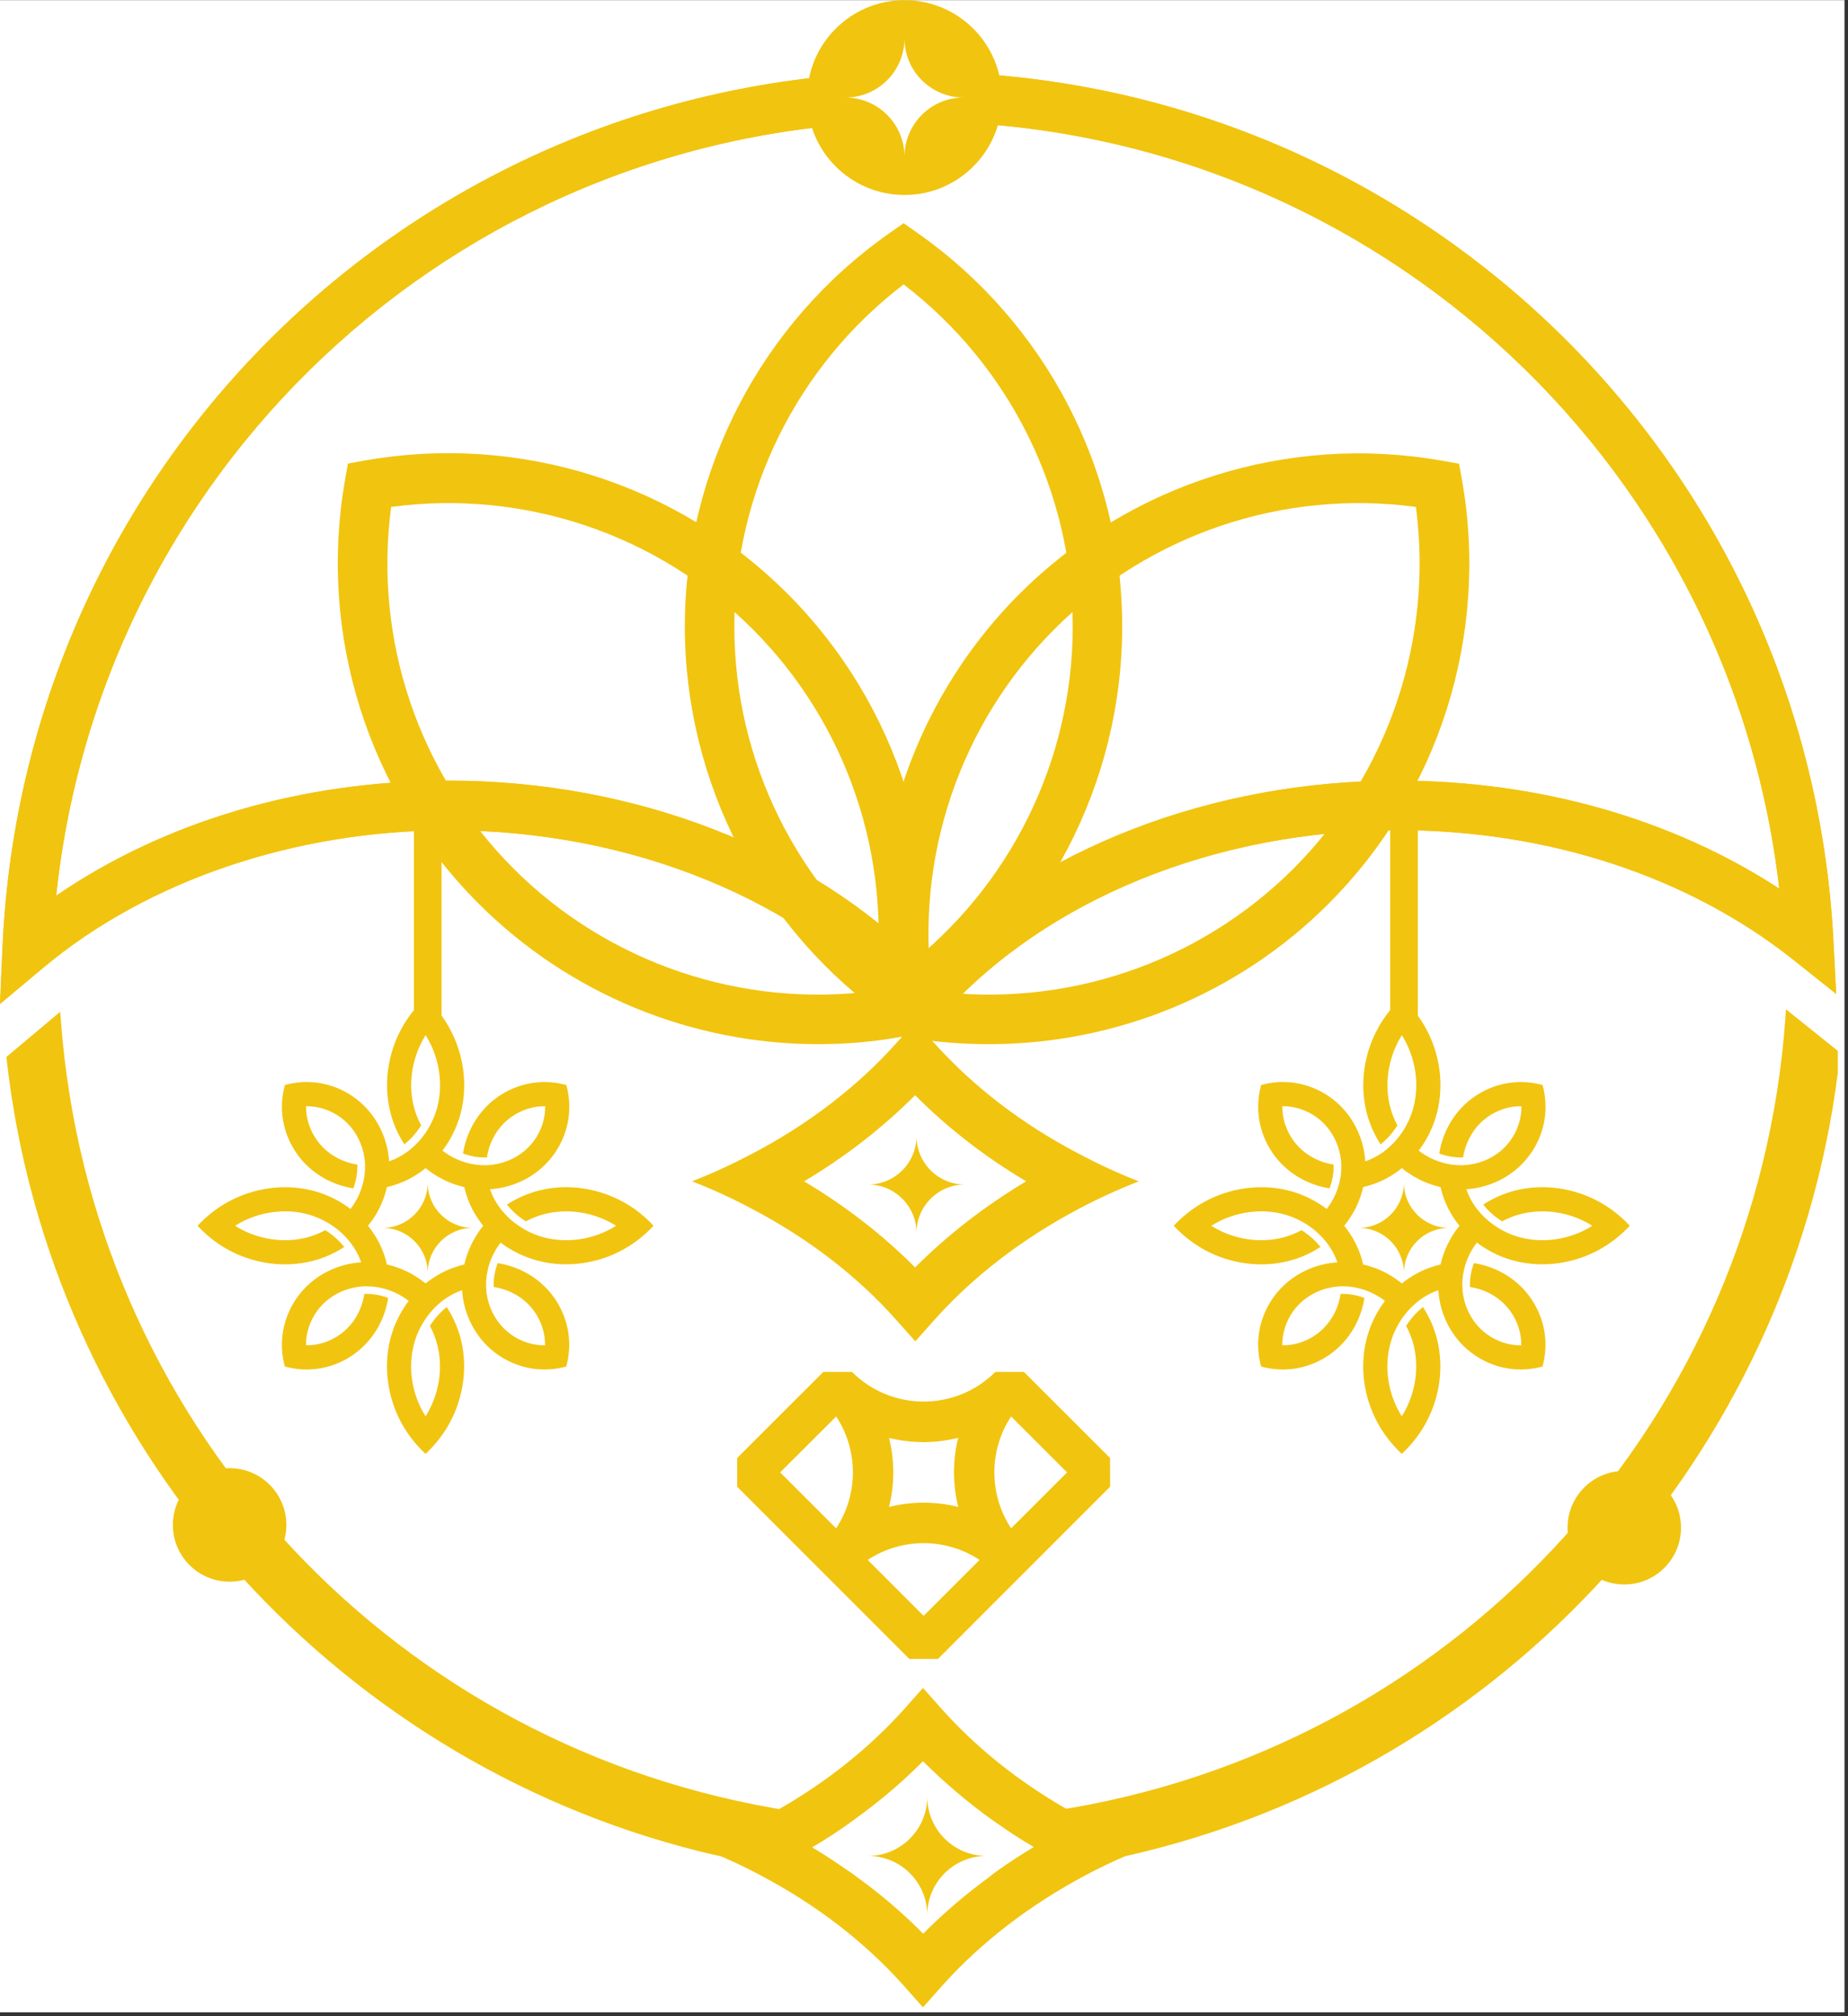 <svg version="1.2" preserveAspectRatio="xMidYMid meet" height="193" viewBox="0 0 132.75 144.75" zoomAndPan="magnify" width="177" xmlns:xlink="http://www.w3.org/1999/xlink" xmlns="http://www.w3.org/2000/svg"><rect x="0" y="0" width="132.75" height="144.75" fill="#333333" stroke="none"/><defs><clipPath id="d485d88351"><path d="M 0 0.012 L 132.5 0.012 L 132.5 144.488 L 0 144.488 Z M 0 0.012"></path></clipPath><clipPath id="87b7039b48"><path d="M 0 5.16 L 132 5.16 L 132 75 L 0 75 Z M 0 5.16"></path></clipPath><clipPath id="c1401da975"><path d="M 50 121 L 83 121 L 83 144.129 L 50 144.129 Z M 50 121"></path></clipPath><clipPath id="855dd956b4"><path d="M 71 72 L 132.02 72 L 132.02 135 L 71 135 Z M 71 72"></path></clipPath><clipPath id="9c76225dd6"><path d="M 14.191 71.633 L 46.945 71.633 L 46.945 104.391 L 14.191 104.391 Z M 14.191 71.633"></path></clipPath><clipPath id="70797ee58e"><path d="M 27.48 84.922 L 34 84.922 L 34 91.871 L 27.48 91.871 Z M 27.48 84.922"></path></clipPath><clipPath id="5fa033477c"><path d="M 84.316 71.633 L 117.074 71.633 L 117.074 104.391 L 84.316 104.391 Z M 84.316 71.633"></path></clipPath><clipPath id="bd48905a07"><path d="M 97.605 84.922 L 104.555 84.922 L 104.555 91.871 L 97.605 91.871 Z M 97.605 84.922"></path></clipPath><clipPath id="f44a54b283"><path d="M 62.359 81.574 L 69.309 81.574 L 69.309 88.523 L 62.359 88.523 Z M 62.359 81.574"></path></clipPath><clipPath id="5bb330f5d9"><path d="M 62.359 129.008 L 71 129.008 L 71 137.941 L 62.359 137.941 Z M 62.359 129.008"></path></clipPath><clipPath id="6c9b2f0c98"><path d="M 57.98 0.012 L 71.969 0.012 L 71.969 14 L 57.98 14 Z M 57.98 0.012"></path></clipPath><clipPath id="b8c895b0a7"><path d="M 64.973 0.012 C 61.113 0.012 57.98 3.145 57.98 7.004 C 57.98 10.867 61.113 14 64.973 14 C 68.836 14 71.969 10.867 71.969 7.004 C 71.969 3.145 68.836 0.012 64.973 0.012 Z M 64.973 0.012"></path></clipPath><clipPath id="b558c7565f"><path d="M 60.723 2.754 L 69.656 2.754 L 69.656 11.688 L 60.723 11.688 Z M 60.723 2.754"></path></clipPath><clipPath id="aa10b1b14d"><path d="M 52.949 98.504 L 79.75 98.504 L 79.75 119.348 L 52.949 119.348 Z M 52.949 98.504"></path></clipPath><clipPath id="1d9e0d8b3b"><path d="M 112.605 105.613 L 120.754 105.613 L 120.754 113.766 L 112.605 113.766 Z M 112.605 105.613"></path></clipPath><clipPath id="1d42ff76d3"><path d="M 116.68 105.613 C 114.43 105.613 112.605 107.438 112.605 109.691 C 112.605 111.941 114.43 113.766 116.68 113.766 C 118.93 113.766 120.754 111.941 120.754 109.691 C 120.754 107.438 118.93 105.613 116.68 105.613 Z M 116.68 105.613"></path></clipPath><clipPath id="980c8628ae"><path d="M 12.418 105.418 L 20.57 105.418 L 20.57 113.566 L 12.418 113.566 Z M 12.418 105.418"></path></clipPath><clipPath id="fb41170752"><path d="M 16.496 105.418 C 14.246 105.418 12.418 107.242 12.418 109.492 C 12.418 111.742 14.246 113.566 16.496 113.566 C 18.746 113.566 20.57 111.742 20.57 109.492 C 20.57 107.242 18.746 105.418 16.496 105.418 Z M 16.496 105.418"></path></clipPath></defs><g id="427ad8edcb"><g clip-path="url(#d485d88351)" clip-rule="nonzero"><path d="M 0 0.012 L 132.5 0.012 L 132.5 144.488 L 0 144.488 Z M 0 0.012" style="stroke:none;fill-rule:nonzero;fill:#ffffff;fill-opacity:1;"></path></g><path d="M 65.684 74.105 L 64.664 73.074 C 64.582 72.992 64.484 72.895 64.402 72.797 L 63.48 71.766 L 65.738 69.301 L 68.066 71.82 L 67.031 72.852 C 66.922 72.977 66.852 73.047 66.77 73.129 Z M 65.684 74.105" style="stroke:none;fill-rule:nonzero;fill:#f1c40f;fill-opacity:1;"></path><path d="M 64.91 73.941 L 63.891 73.227 C 54.691 66.777 49.195 56.215 49.195 44.977 C 49.195 33.738 54.691 23.188 63.891 16.742 L 64.91 16.027 L 65.93 16.742 C 75.129 23.203 80.613 33.754 80.613 44.977 C 80.613 56.203 75.117 66.766 65.93 73.227 Z M 64.91 20.422 C 57.281 26.246 52.75 35.336 52.75 44.992 C 52.75 54.645 57.266 63.734 64.91 69.562 C 72.543 63.723 77.059 54.633 77.059 44.992 C 77.059 35.352 72.543 26.262 64.91 20.422 Z M 64.91 20.422" style="stroke:none;fill-rule:nonzero;fill:#f1c40f;fill-opacity:1;"></path><path d="M 71.039 74.973 C 69.055 74.973 67.074 74.809 65.09 74.465 L 63.863 74.242 L 63.645 73.02 C 61.703 61.945 65.281 50.598 73.23 42.648 C 81.176 34.703 92.523 31.121 103.586 33.078 L 104.812 33.297 L 105.031 34.523 C 106.973 45.598 103.379 56.945 95.445 64.879 C 88.945 71.395 80.117 74.973 71.039 74.973 Z M 66.965 71.145 C 76.492 72.414 86.105 69.176 92.926 62.359 C 99.742 55.539 102.965 45.926 101.711 36.398 C 92.195 35.117 82.566 38.352 75.75 45.168 C 68.918 52 65.695 61.629 66.965 71.145 Z M 66.965 71.145" style="stroke:none;fill-rule:nonzero;fill:#f1c40f;fill-opacity:1;"></path><path d="M 58.781 74.973 C 49.707 74.973 40.891 71.395 34.363 64.863 C 26.43 56.934 22.848 45.582 24.777 34.508 L 24.996 33.285 L 26.223 33.062 C 37.297 31.109 48.645 34.688 56.578 42.637 C 64.523 50.582 68.105 61.945 66.152 73.004 L 65.93 74.23 L 64.703 74.449 C 62.734 74.809 60.75 74.973 58.781 74.973 Z M 28.098 36.398 C 26.828 45.914 30.066 55.539 36.883 62.359 C 43.699 69.176 53.328 72.414 62.844 71.145 C 64.125 61.629 60.891 52 54.059 45.168 C 47.242 38.34 37.613 35.117 28.098 36.398 Z M 28.098 36.398" style="stroke:none;fill-rule:nonzero;fill:#f1c40f;fill-opacity:1;"></path><g clip-path="url(#87b7039b48)" clip-rule="nonzero"><path d="M 66.316 74.465 L 64.98 72.965 C 57.527 64.602 45.297 59.617 32.242 59.617 C 21.223 59.617 10.605 63.211 3.113 69.48 L 0 72.082 L 0.18 68.031 C 1.734 32.773 30.629 5.16 65.957 5.16 C 100.953 5.16 129.82 32.5 131.695 67.414 L 131.902 71.367 L 128.805 68.898 C 121.254 62.91 111.172 59.605 100.391 59.605 C 87.332 59.605 75.09 64.59 67.637 72.949 Z M 32.227 56.051 C 45.547 56.051 58.121 60.926 66.301 69.176 C 74.484 60.926 87.07 56.051 100.391 56.051 C 110.512 56.051 120.098 58.777 127.812 63.805 C 124.23 32.621 97.758 8.727 65.957 8.727 C 33.852 8.727 7.367 32.844 4.035 64.312 C 11.859 58.957 21.719 56.051 32.227 56.051 Z M 32.227 56.051" style="stroke:none;fill-rule:nonzero;fill:#f1c40f;fill-opacity:1;"></path><path d="M 66.316 74.465 L 64.98 72.965 C 57.527 64.602 45.297 59.617 32.242 59.617 C 21.223 59.617 10.605 63.211 3.113 69.48 L 0 72.082 L 0.18 68.031 C 1.734 32.773 30.629 5.16 65.957 5.16 C 100.953 5.16 129.82 32.5 131.695 67.414 L 131.902 71.367 L 128.805 68.898 C 121.254 62.91 111.172 59.605 100.391 59.605 C 87.332 59.605 75.09 64.59 67.637 72.949 Z M 32.227 56.051 C 45.547 56.051 58.121 60.926 66.301 69.176 C 74.484 60.926 87.07 56.051 100.391 56.051 C 110.512 56.051 120.098 58.777 127.812 63.805 C 124.23 32.621 97.758 8.727 65.957 8.727 C 33.852 8.727 7.367 32.844 4.035 64.312 C 11.859 58.957 21.719 56.051 32.227 56.051 Z M 32.227 56.051" style="stroke:none;fill-rule:nonzero;fill:#f1c40f;fill-opacity:1;"></path></g><path d="M 77.445 82.812 C 73.438 80.719 69.91 78.02 67.074 74.852 L 65.75 73.363 L 64.43 74.852 C 61.59 78.031 58.066 80.719 54.059 82.824 C 52.652 83.566 51.207 84.242 49.707 84.82 C 51.207 85.398 52.668 86.074 54.059 86.82 C 58.066 88.926 61.59 91.625 64.414 94.809 L 65.75 96.309 L 67.086 94.809 C 69.926 91.625 73.449 88.941 77.445 86.82 C 78.848 86.074 80.297 85.414 81.797 84.82 C 80.281 84.23 78.836 83.555 77.445 82.812 Z M 65.738 91.004 C 63.41 88.664 60.723 86.586 57.762 84.82 C 60.723 83.059 63.395 80.98 65.738 78.637 C 68.066 80.98 70.75 83.059 73.711 84.82 C 70.766 86.586 68.078 88.652 65.738 91.004 Z M 65.738 91.004" style="stroke:none;fill-rule:nonzero;fill:#f1c40f;fill-opacity:1;"></path><g clip-path="url(#c1401da975)" clip-rule="nonzero"><path d="M 82.223 132.598 C 82.223 132.598 82.223 132.586 82.223 132.598 C 80.762 132.02 79.359 131.375 77.996 130.656 C 77.707 130.504 77.418 130.34 77.129 130.176 C 77.074 130.148 77.016 130.105 76.961 130.078 C 76.852 130.012 76.742 129.953 76.633 129.898 C 73.188 127.93 70.133 125.492 67.625 122.684 L 66.301 121.195 L 64.98 122.684 C 62.461 125.492 59.414 127.93 55.957 129.898 C 55.793 129.996 55.629 130.094 55.461 130.176 C 55.461 130.176 55.461 130.188 55.449 130.188 C 55.172 130.355 54.883 130.504 54.594 130.656 C 53.246 131.375 51.84 132.035 50.379 132.598 C 50.34 132.625 50.297 132.641 50.258 132.656 C 50.438 132.723 50.613 132.793 50.793 132.875 C 50.793 132.875 50.793 132.875 50.809 132.875 C 51.152 133.012 51.496 133.164 51.84 133.301 C 52.789 133.715 53.715 134.156 54.609 134.637 C 58.617 136.746 62.145 139.445 64.965 142.625 L 66.301 144.129 L 67.637 142.625 C 70.477 139.445 74 136.758 77.996 134.637 C 78.891 134.156 79.812 133.715 80.762 133.301 C 81.285 133.066 81.809 132.859 82.332 132.656 C 82.305 132.641 82.277 132.625 82.223 132.598 Z M 66.316 138.84 C 64.844 137.352 63.23 135.973 61.48 134.719 C 61.359 134.625 61.234 134.543 61.098 134.445 C 61.027 134.391 60.973 134.348 60.891 134.309 C 60.062 133.73 59.211 133.164 58.328 132.641 C 59.25 132.09 60.16 131.512 61.027 130.891 C 61.039 130.891 61.055 130.879 61.055 130.863 C 61.191 130.766 61.332 130.672 61.48 130.562 C 63.219 129.309 64.828 127.945 66.301 126.457 C 67.777 127.93 69.387 129.309 71.121 130.562 C 71.246 130.645 71.355 130.727 71.48 130.809 C 71.508 130.836 71.551 130.852 71.578 130.879 C 72.445 131.496 73.355 132.09 74.277 132.625 C 73.395 133.148 72.543 133.699 71.715 134.293 C 71.672 134.32 71.633 134.348 71.605 134.375 C 71.453 134.484 71.301 134.598 71.148 134.707 C 69.414 135.973 67.789 137.352 66.316 138.84 Z M 66.316 138.84" style="stroke:none;fill-rule:nonzero;fill:#f1c40f;fill-opacity:1;"></path></g><path d="M 61.098 134.457 C 61.219 134.543 61.359 134.637 61.48 134.734 L 60.875 134.68 C 57.816 134.43 54.789 133.977 51.855 133.301 C 51.344 133.191 50.82 133.066 50.312 132.945 C 23.566 126.277 3.539 103.43 0.48 76.074 L 0.469 75.883 L 4.324 72.645 L 4.379 73.336 C 6.5 101.68 27.531 124.898 55.531 129.816 C 55.668 129.844 55.82 129.871 55.957 129.887 C 57.652 130.176 59.359 130.383 61.055 130.535 L 61.469 130.562 C 61.332 130.656 61.191 130.766 61.039 130.863 C 61.039 130.863 61.027 130.879 61.012 130.891 C 60.145 131.512 59.25 132.102 58.312 132.641 C 59.195 133.164 60.051 133.73 60.875 134.309 C 60.973 134.363 61.039 134.402 61.098 134.457 Z M 61.098 134.457" style="stroke:none;fill-rule:nonzero;fill:#f1c40f;fill-opacity:1;"></path><g clip-path="url(#855dd956b4)" clip-rule="nonzero"><path d="M 132.191 75.594 L 132.164 75.785 C 129.203 103.289 109.164 126.266 82.293 132.93 C 81.781 133.055 81.273 133.176 80.762 133.289 C 77.801 133.949 74.773 134.418 71.742 134.652 L 71.148 134.691 C 71.301 134.582 71.453 134.473 71.605 134.363 C 71.645 134.336 71.688 134.309 71.715 134.281 C 72.543 133.699 73.395 133.148 74.277 132.613 C 73.355 132.062 72.445 131.469 71.578 130.863 C 71.551 130.836 71.508 130.824 71.48 130.797 C 71.355 130.711 71.246 130.629 71.121 130.547 L 71.551 130.504 C 73.242 130.367 74.953 130.148 76.645 129.859 C 76.781 129.832 76.934 129.805 77.074 129.789 C 105.156 124.871 126.199 101.57 128.25 73.141 L 128.293 72.469 Z M 132.191 75.594" style="stroke:none;fill-rule:nonzero;fill:#f1c40f;fill-opacity:1;"></path></g><path transform="matrix(0,-0.993,0.993,0,99.862,73.543)" d="M 0 1.001 L 16.627 1.001" style="fill:none;stroke-width:2;stroke-linecap:butt;stroke-linejoin:miter;stroke:#f1c40f;stroke-opacity:1;stroke-miterlimit:4;"></path><g clip-path="url(#9c76225dd6)" clip-rule="nonzero"><path d="M 45.656 86.863 C 45.352 86.645 45.035 86.445 44.703 86.266 C 42.902 85.293 40.73 84.973 38.719 85.48 C 37.906 85.688 37.125 86.031 36.418 86.488 C 36.734 86.895 37.121 87.254 37.562 87.555 C 37.633 87.605 37.707 87.652 37.777 87.695 C 38.207 87.461 38.668 87.281 39.141 87.164 C 40.645 86.785 42.297 86.992 43.703 87.699 C 43.762 87.73 43.82 87.762 43.879 87.793 C 44.008 87.859 44.137 87.934 44.258 88.012 C 44.137 88.09 44.008 88.164 43.879 88.234 C 42.438 89.016 40.711 89.258 39.141 88.863 C 38.469 88.695 37.828 88.402 37.258 88.012 C 36.766 87.676 36.328 87.27 35.969 86.805 C 35.777 86.555 35.609 86.289 35.465 86.012 C 35.449 85.98 35.434 85.945 35.418 85.914 C 35.336 85.742 35.262 85.566 35.199 85.387 C 35.344 85.379 35.488 85.363 35.633 85.344 C 35.676 85.34 35.715 85.332 35.758 85.328 C 37.031 85.133 38.25 84.535 39.168 83.613 C 40.07 82.715 40.668 81.523 40.844 80.258 C 40.863 80.113 40.875 79.969 40.883 79.824 C 40.898 79.625 40.898 79.426 40.891 79.227 C 40.871 78.777 40.801 78.336 40.684 77.906 C 40.059 77.734 39.41 77.664 38.766 77.703 C 38.621 77.711 38.473 77.727 38.332 77.746 C 37.066 77.918 35.871 78.52 34.973 79.418 C 34.055 80.336 33.457 81.551 33.262 82.824 C 33.301 82.836 33.34 82.852 33.379 82.867 C 33.848 83.027 34.328 83.109 34.809 83.109 C 34.836 83.109 34.871 83.109 34.91 83.109 C 34.93 83.109 34.953 83.109 34.973 83.109 C 35.113 82.18 35.547 81.301 36.199 80.645 C 36.836 80.012 37.684 79.586 38.566 79.465 C 38.582 79.461 38.598 79.461 38.609 79.461 C 38.793 79.438 38.977 79.426 39.164 79.43 C 39.164 79.625 39.152 79.824 39.125 80.02 C 39.004 80.906 38.582 81.754 37.945 82.391 C 37.273 83.059 36.363 83.5 35.41 83.625 C 35.25 83.648 35.09 83.66 34.93 83.664 C 34.891 83.664 34.852 83.664 34.816 83.664 C 34.27 83.664 33.723 83.57 33.203 83.387 C 32.988 83.312 32.781 83.223 32.578 83.121 C 32.461 83.059 32.344 82.996 32.23 82.926 C 32.078 82.828 31.93 82.727 31.785 82.617 C 31.895 82.469 32 82.32 32.102 82.168 C 32.559 81.461 32.902 80.68 33.109 79.871 C 33.613 77.855 33.297 75.684 32.324 73.883 C 32.145 73.555 31.945 73.234 31.727 72.934 C 31.617 72.781 31.504 72.637 31.387 72.492 C 31.133 72.188 30.863 71.902 30.574 71.633 C 30.148 72.027 29.762 72.461 29.422 72.934 C 29.203 73.234 29.004 73.551 28.824 73.883 C 27.852 75.688 27.535 77.859 28.043 79.871 C 28.246 80.68 28.586 81.457 29.047 82.164 C 29.453 81.844 29.812 81.457 30.117 81.016 C 30.164 80.945 30.211 80.875 30.254 80.801 C 30.023 80.375 29.844 79.918 29.723 79.445 C 29.344 77.938 29.555 76.285 30.262 74.879 C 30.293 74.82 30.32 74.762 30.352 74.707 C 30.422 74.578 30.496 74.449 30.574 74.328 C 30.652 74.449 30.727 74.578 30.797 74.707 C 31.574 76.148 31.82 77.875 31.426 79.445 C 31.254 80.117 30.961 80.758 30.574 81.328 C 30.238 81.82 29.828 82.258 29.363 82.617 C 29.113 82.809 28.852 82.977 28.57 83.121 C 28.539 83.137 28.508 83.152 28.477 83.168 C 28.305 83.25 28.129 83.324 27.945 83.387 C 27.938 83.242 27.926 83.098 27.906 82.953 C 27.898 82.91 27.895 82.863 27.887 82.82 C 27.691 81.547 27.094 80.336 26.176 79.418 C 25.277 78.516 24.082 77.918 22.816 77.742 C 22.676 77.723 22.531 77.711 22.383 77.703 C 22.184 77.688 21.984 77.688 21.781 77.695 C 21.336 77.715 20.895 77.785 20.465 77.902 C 20.293 78.527 20.223 79.176 20.262 79.82 C 20.273 79.965 20.285 80.113 20.305 80.254 C 20.48 81.523 21.078 82.715 21.977 83.613 C 22.895 84.531 24.109 85.129 25.379 85.324 C 25.398 85.285 25.41 85.242 25.426 85.203 C 25.59 84.734 25.672 84.254 25.672 83.77 C 25.672 83.742 25.672 83.711 25.672 83.672 C 25.672 83.652 25.668 83.633 25.668 83.617 C 24.738 83.477 23.859 83.043 23.207 82.391 C 22.57 81.754 22.145 80.906 22.023 80.02 C 22.023 80.004 22.02 79.984 22.02 79.969 C 21.996 79.789 21.984 79.609 21.988 79.426 C 22.188 79.426 22.383 79.438 22.582 79.465 C 23.465 79.586 24.312 80.008 24.949 80.645 L 24.129 79.824 L 24.949 80.645 C 25.621 81.316 26.059 82.227 26.188 83.18 C 26.207 83.34 26.219 83.5 26.223 83.66 C 26.223 83.699 26.223 83.738 26.223 83.773 C 26.223 84.32 26.129 84.867 25.945 85.387 C 25.871 85.602 25.785 85.809 25.68 86.012 C 25.621 86.125 25.559 86.242 25.488 86.352 C 25.391 86.508 25.289 86.66 25.176 86.805 C 25.027 86.691 24.879 86.586 24.723 86.484 C 24.016 86.027 23.238 85.684 22.426 85.48 C 20.414 84.977 18.242 85.293 16.441 86.266 C 16.109 86.445 15.793 86.645 15.488 86.863 C 15.34 86.969 15.195 87.082 15.055 87.199 C 14.75 87.449 14.461 87.723 14.191 88.012 C 14.586 88.438 15.02 88.824 15.488 89.164 C 15.793 89.383 16.109 89.582 16.441 89.762 C 18.242 90.734 20.418 91.051 22.426 90.543 C 23.238 90.34 24.02 89.996 24.727 89.535 C 24.406 89.125 24.02 88.766 23.574 88.461 C 23.508 88.414 23.438 88.371 23.367 88.328 C 22.938 88.559 22.477 88.742 22.004 88.863 C 20.496 89.242 18.836 89.031 17.43 88.32 C 17.371 88.293 17.316 88.262 17.262 88.234 C 17.133 88.164 17.008 88.09 16.883 88.012 C 17.008 87.934 17.137 87.859 17.262 87.789 C 18.707 87.012 20.434 86.766 22.004 87.16 C 22.676 87.332 23.316 87.625 23.887 88.012 C 24.379 88.348 24.816 88.758 25.172 89.223 C 25.367 89.473 25.535 89.734 25.68 90.016 C 25.691 90.043 25.707 90.074 25.723 90.102 C 25.809 90.277 25.883 90.457 25.945 90.641 C 25.801 90.648 25.656 90.66 25.512 90.68 L 25.402 90.695 L 25.512 90.68 C 25.469 90.688 25.426 90.691 25.379 90.699 C 24.109 90.895 22.895 91.492 21.977 92.41 C 21.078 93.309 20.477 94.504 20.305 95.766 C 20.285 95.91 20.27 96.055 20.262 96.199 C 20.25 96.398 20.246 96.598 20.254 96.793 C 20.273 97.242 20.344 97.688 20.461 98.117 C 21.082 98.289 21.734 98.359 22.379 98.32 C 22.523 98.312 22.668 98.297 22.812 98.277 C 24.078 98.105 25.27 97.504 26.168 96.605 C 27.09 95.684 27.688 94.469 27.883 93.195 C 27.84 93.18 27.797 93.164 27.758 93.148 C 27.289 92.984 26.809 92.902 26.328 92.902 C 26.297 92.902 26.266 92.902 26.227 92.902 C 26.207 92.902 26.191 92.906 26.172 92.906 C 26.035 93.836 25.602 94.723 24.945 95.379 L 24.125 96.199 L 24.945 95.379 C 24.309 96.012 23.461 96.438 22.578 96.559 C 22.559 96.562 22.543 96.562 22.527 96.562 C 22.348 96.586 22.164 96.598 21.984 96.594 C 21.98 96.395 21.992 96.199 22.02 96 C 22.141 95.117 22.566 94.27 23.199 93.633 C 23.871 92.965 24.781 92.523 25.738 92.398 C 25.898 92.375 26.055 92.363 26.219 92.359 C 26.258 92.359 26.293 92.359 26.332 92.359 C 26.875 92.359 27.426 92.453 27.941 92.637 C 28.156 92.711 28.367 92.797 28.566 92.902 C 28.684 92.961 28.793 93.023 28.902 93.09 C 29.062 93.188 29.215 93.293 29.359 93.406 C 29.25 93.551 29.145 93.699 29.047 93.852 C 28.586 94.559 28.242 95.34 28.035 96.152 C 27.531 98.164 27.848 100.336 28.82 102.141 C 29 102.469 29.199 102.785 29.418 103.09 C 29.523 103.238 29.637 103.379 29.75 103.52 C 30.004 103.828 30.277 104.117 30.57 104.391 C 30.992 103.996 31.379 103.559 31.719 103.09 C 31.938 102.785 32.141 102.469 32.316 102.141 C 33.289 100.336 33.609 98.164 33.102 96.152 C 32.895 95.34 32.551 94.555 32.09 93.848 C 31.684 94.168 31.32 94.555 31.016 94.996 C 30.973 95.066 30.926 95.137 30.883 95.207 C 31.117 95.637 31.297 96.098 31.418 96.578 C 31.801 98.086 31.59 99.738 30.879 101.148 C 30.852 101.203 30.82 101.262 30.789 101.316 C 30.723 101.445 30.648 101.57 30.57 101.695 C 30.492 101.57 30.418 101.445 30.348 101.316 C 29.566 99.875 29.324 98.145 29.719 96.578 C 29.887 95.902 30.18 95.262 30.57 94.695 C 30.906 94.203 31.312 93.766 31.777 93.406 C 32.027 93.215 32.293 93.043 32.57 92.902 C 32.602 92.887 32.629 92.871 32.66 92.859 C 32.832 92.773 33.012 92.699 33.195 92.637 C 33.203 92.777 33.219 92.926 33.238 93.066 L 33.25 93.18 L 33.238 93.066 C 33.242 93.109 33.25 93.148 33.254 93.191 C 33.449 94.465 34.047 95.684 34.969 96.605 C 35.867 97.504 37.059 98.102 38.324 98.277 C 38.469 98.297 38.613 98.312 38.758 98.32 C 38.953 98.332 39.152 98.332 39.348 98.324 C 39.797 98.309 40.242 98.238 40.676 98.117 C 40.848 97.496 40.918 96.844 40.879 96.199 C 40.871 96.055 40.855 95.91 40.836 95.766 C 40.66 94.5 40.062 93.309 39.164 92.41 C 38.242 91.488 37.023 90.891 35.75 90.695 C 35.734 90.734 35.719 90.773 35.707 90.812 C 35.543 91.281 35.461 91.762 35.461 92.242 C 35.461 92.27 35.461 92.305 35.461 92.34 C 35.461 92.363 35.465 92.383 35.465 92.406 C 36.395 92.543 37.281 92.977 37.938 93.633 C 38.57 94.27 38.996 95.117 39.117 96 C 39.117 96.016 39.121 96.031 39.121 96.043 C 39.145 96.227 39.156 96.41 39.152 96.598 C 38.953 96.598 38.754 96.586 38.559 96.559 C 37.676 96.438 36.828 96.016 36.191 95.379 C 35.52 94.707 35.078 93.797 34.953 92.844 C 34.934 92.684 34.922 92.523 34.918 92.359 C 34.918 92.324 34.918 92.285 34.918 92.246 C 34.918 91.703 35.012 91.156 35.191 90.637 C 35.266 90.422 35.355 90.215 35.461 90.012 C 35.52 89.895 35.586 89.781 35.652 89.668 C 35.746 89.512 35.852 89.363 35.965 89.219 C 36.105 89.328 36.254 89.43 36.406 89.531 C 37.113 89.992 37.898 90.336 38.711 90.539 C 40.723 91.047 42.895 90.73 44.699 89.758 C 45.027 89.578 45.344 89.379 45.648 89.16 C 45.797 89.051 45.941 88.941 46.082 88.824 C 46.391 88.57 46.68 88.301 46.945 88.008 C 46.559 87.59 46.125 87.203 45.656 86.863 Z M 33.922 89.227 C 33.766 89.535 33.629 89.859 33.523 90.188 C 33.457 90.387 33.402 90.59 33.355 90.793 C 33.152 90.84 32.953 90.895 32.754 90.961 C 32.422 91.066 32.098 91.203 31.789 91.363 C 31.523 91.496 31.27 91.648 31.027 91.816 C 30.871 91.922 30.719 92.035 30.574 92.152 C 30.426 92.035 30.273 91.922 30.117 91.812 C 29.875 91.645 29.625 91.492 29.359 91.359 C 29.051 91.199 28.723 91.066 28.391 90.957 C 28.195 90.895 27.996 90.836 27.793 90.793 C 27.75 90.59 27.695 90.391 27.629 90.195 C 27.523 89.863 27.387 89.539 27.227 89.227 C 27.094 88.961 26.938 88.703 26.77 88.461 C 26.664 88.305 26.551 88.156 26.434 88.012 C 26.551 87.867 26.664 87.719 26.773 87.562 C 26.941 87.32 27.094 87.066 27.227 86.801 C 27.387 86.484 27.523 86.16 27.629 85.828 C 27.695 85.633 27.75 85.434 27.793 85.234 C 27.992 85.188 28.188 85.137 28.383 85.07 C 28.719 84.961 29.047 84.828 29.359 84.668 C 29.625 84.531 29.879 84.379 30.125 84.211 C 30.277 84.105 30.43 83.992 30.574 83.871 C 30.719 83.988 30.867 84.102 31.02 84.207 C 31.262 84.375 31.52 84.527 31.785 84.664 C 32.098 84.824 32.418 84.957 32.75 85.066 C 32.949 85.129 33.148 85.188 33.352 85.234 C 33.398 85.43 33.453 85.629 33.516 85.824 C 33.625 86.16 33.758 86.484 33.918 86.801 C 34.051 87.062 34.203 87.312 34.371 87.555 C 34.477 87.711 34.594 87.863 34.711 88.012 C 34.594 88.156 34.48 88.309 34.375 88.461 C 34.211 88.707 34.059 88.961 33.922 89.227 Z M 33.922 89.227" style="stroke:none;fill-rule:nonzero;fill:#f1c40f;fill-opacity:0.996;"></path></g><g clip-path="url(#70797ee58e)" clip-rule="nonzero"><path d="M 30.723 84.922 C 30.723 86.711 29.27 88.164 27.48 88.164 C 29.27 88.164 30.723 89.613 30.723 91.406 C 30.723 89.613 32.172 88.164 33.961 88.164 C 32.172 88.164 30.723 86.711 30.723 84.922" style="stroke:none;fill-rule:nonzero;fill:#f1c40f;fill-opacity:1;"></path></g><g clip-path="url(#5fa033477c)" clip-rule="nonzero"><path d="M 115.781 86.863 C 115.48 86.645 115.164 86.445 114.832 86.266 C 113.027 85.293 110.855 84.973 108.844 85.48 C 108.031 85.688 107.254 86.031 106.547 86.488 C 106.863 86.895 107.246 87.254 107.691 87.555 C 107.762 87.605 107.836 87.652 107.906 87.695 C 108.336 87.461 108.793 87.281 109.27 87.164 C 110.773 86.785 112.426 86.992 113.832 87.699 C 113.891 87.73 113.949 87.762 114.008 87.793 C 114.137 87.859 114.266 87.934 114.387 88.012 C 114.262 88.09 114.137 88.164 114.008 88.234 C 112.566 89.016 110.836 89.258 109.27 88.863 C 108.598 88.695 107.957 88.402 107.387 88.012 C 106.895 87.676 106.457 87.27 106.098 86.805 C 105.906 86.555 105.734 86.289 105.594 86.012 C 105.578 85.98 105.562 85.945 105.547 85.914 C 105.465 85.742 105.391 85.566 105.328 85.387 C 105.469 85.379 105.617 85.363 105.758 85.344 C 105.801 85.34 105.844 85.332 105.887 85.328 C 107.16 85.133 108.375 84.535 109.297 83.613 C 110.195 82.715 110.797 81.523 110.969 80.258 C 110.988 80.113 111.004 79.969 111.012 79.824 C 111.023 79.625 111.027 79.426 111.016 79.227 C 110.996 78.777 110.93 78.336 110.809 77.906 C 110.188 77.734 109.535 77.664 108.891 77.703 C 108.746 77.711 108.602 77.727 108.457 77.746 C 107.195 77.918 106 78.52 105.102 79.418 C 104.184 80.336 103.586 81.551 103.391 82.824 C 103.43 82.836 103.469 82.852 103.508 82.867 C 103.973 83.027 104.453 83.109 104.938 83.109 C 104.965 83.109 105 83.109 105.035 83.109 C 105.059 83.109 105.078 83.109 105.102 83.109 C 105.238 82.18 105.676 81.301 106.328 80.645 C 106.965 80.012 107.809 79.586 108.695 79.465 C 108.711 79.461 108.723 79.461 108.738 79.461 C 108.918 79.438 109.105 79.426 109.289 79.43 C 109.293 79.625 109.281 79.824 109.254 80.02 C 109.133 80.906 108.707 81.754 108.074 82.391 C 107.402 83.059 106.492 83.5 105.535 83.625 C 105.375 83.648 105.219 83.66 105.055 83.664 C 105.02 83.664 104.98 83.664 104.941 83.664 C 104.398 83.664 103.852 83.57 103.332 83.387 C 103.117 83.312 102.906 83.223 102.707 83.121 C 102.586 83.059 102.473 82.996 102.359 82.926 C 102.207 82.828 102.059 82.727 101.914 82.617 C 102.023 82.469 102.129 82.32 102.23 82.168 C 102.688 81.461 103.031 80.68 103.234 79.871 C 103.742 77.855 103.426 75.684 102.453 73.883 C 102.273 73.555 102.074 73.234 101.855 72.934 C 101.746 72.781 101.633 72.637 101.516 72.492 C 101.262 72.188 100.988 71.902 100.703 71.633 C 100.277 72.027 99.891 72.461 99.551 72.934 C 99.332 73.234 99.133 73.551 98.953 73.883 C 97.98 75.688 97.66 77.859 98.168 79.871 C 98.375 80.68 98.715 81.457 99.172 82.164 C 99.582 81.844 99.941 81.457 100.242 81.016 C 100.289 80.945 100.336 80.875 100.383 80.801 C 100.148 80.375 99.969 79.918 99.852 79.445 C 99.473 77.938 99.684 76.285 100.391 74.879 C 100.418 74.82 100.449 74.762 100.48 74.707 C 100.551 74.578 100.625 74.449 100.703 74.328 C 100.777 74.449 100.855 74.578 100.922 74.707 C 101.703 76.148 101.945 77.875 101.551 79.445 C 101.383 80.117 101.09 80.758 100.703 81.328 C 100.363 81.82 99.957 82.258 99.492 82.617 C 99.242 82.809 98.977 82.977 98.699 83.121 C 98.668 83.137 98.637 83.152 98.602 83.168 C 98.43 83.25 98.254 83.324 98.074 83.387 C 98.066 83.242 98.051 83.098 98.031 82.953 C 98.027 82.91 98.02 82.863 98.012 82.82 C 97.816 81.547 97.219 80.336 96.301 79.418 C 95.402 78.516 94.211 77.918 92.945 77.742 C 92.801 77.723 92.656 77.711 92.512 77.703 C 92.312 77.688 92.109 77.688 91.91 77.695 C 91.465 77.715 91.023 77.785 90.594 77.902 C 90.422 78.527 90.352 79.176 90.391 79.82 C 90.398 79.965 90.414 80.113 90.434 80.254 C 90.605 81.523 91.207 82.715 92.105 83.613 C 93.023 84.531 94.238 85.129 95.508 85.324 C 95.523 85.285 95.539 85.242 95.555 85.203 C 95.715 84.734 95.801 84.254 95.801 83.77 C 95.801 83.742 95.801 83.711 95.797 83.672 C 95.797 83.652 95.797 83.633 95.797 83.617 C 94.867 83.477 93.988 83.043 93.332 82.391 C 92.699 81.754 92.273 80.906 92.152 80.02 C 92.148 80.004 92.148 79.984 92.145 79.969 C 92.125 79.789 92.113 79.609 92.113 79.426 C 92.312 79.426 92.512 79.438 92.707 79.465 C 93.594 79.586 94.441 80.008 95.074 80.645 L 94.254 79.824 L 95.074 80.645 C 95.746 81.316 96.188 82.227 96.312 83.18 C 96.332 83.34 96.348 83.5 96.352 83.66 C 96.352 83.699 96.352 83.738 96.352 83.773 C 96.352 84.32 96.258 84.867 96.074 85.387 C 96 85.602 95.91 85.809 95.809 86.012 C 95.75 86.125 95.684 86.242 95.617 86.352 C 95.52 86.508 95.414 86.66 95.305 86.805 C 95.156 86.691 95.004 86.586 94.848 86.484 C 94.145 86.027 93.363 85.684 92.555 85.48 C 90.543 84.977 88.371 85.293 86.566 86.266 C 86.238 86.445 85.922 86.645 85.617 86.863 C 85.469 86.969 85.324 87.082 85.184 87.199 C 84.875 87.449 84.586 87.723 84.316 88.012 C 84.711 88.438 85.148 88.824 85.617 89.164 C 85.922 89.383 86.238 89.582 86.566 89.762 C 88.371 90.734 90.543 91.051 92.555 90.543 C 93.367 90.34 94.148 89.996 94.852 89.535 C 94.535 89.125 94.148 88.766 93.699 88.461 C 93.633 88.414 93.566 88.371 93.496 88.328 C 93.066 88.559 92.605 88.742 92.129 88.863 C 90.621 89.242 88.965 89.031 87.555 88.32 C 87.5 88.293 87.445 88.262 87.391 88.234 C 87.262 88.164 87.137 88.09 87.012 88.012 C 87.137 87.934 87.262 87.859 87.391 87.789 C 88.836 87.012 90.562 86.766 92.129 87.16 C 92.805 87.332 93.445 87.625 94.012 88.012 C 94.504 88.348 94.941 88.758 95.301 89.223 C 95.492 89.473 95.664 89.734 95.805 90.016 C 95.82 90.043 95.836 90.074 95.848 90.102 C 95.934 90.277 96.008 90.457 96.07 90.641 C 95.93 90.648 95.785 90.66 95.641 90.68 L 95.527 90.695 L 95.641 90.68 C 95.598 90.688 95.551 90.691 95.508 90.699 C 94.234 90.895 93.02 91.492 92.102 92.41 C 91.203 93.309 90.605 94.504 90.43 95.766 C 90.41 95.91 90.398 96.055 90.387 96.199 C 90.375 96.398 90.375 96.598 90.383 96.793 C 90.398 97.242 90.473 97.688 90.59 98.117 C 91.211 98.289 91.863 98.359 92.508 98.32 C 92.652 98.312 92.797 98.297 92.941 98.277 C 94.203 98.105 95.398 97.504 96.297 96.605 C 97.219 95.684 97.816 94.469 98.012 93.195 C 97.969 93.18 97.926 93.164 97.883 93.148 C 97.418 92.984 96.938 92.902 96.453 92.902 C 96.426 92.902 96.391 92.902 96.355 92.902 C 96.336 92.902 96.316 92.906 96.301 92.906 C 96.164 93.836 95.73 94.723 95.07 95.379 L 94.25 96.199 L 95.07 95.379 C 94.438 96.012 93.59 96.438 92.703 96.559 C 92.688 96.562 92.672 96.562 92.656 96.562 C 92.473 96.586 92.293 96.598 92.113 96.594 C 92.109 96.395 92.121 96.199 92.148 96 C 92.27 95.117 92.695 94.27 93.328 93.633 C 94 92.965 94.91 92.523 95.863 92.398 C 96.023 92.375 96.184 92.363 96.348 92.359 C 96.383 92.359 96.422 92.359 96.461 92.359 C 97.004 92.359 97.551 92.453 98.07 92.637 C 98.285 92.711 98.492 92.797 98.695 92.902 C 98.809 92.961 98.922 93.023 99.031 93.09 C 99.188 93.188 99.344 93.293 99.488 93.406 C 99.379 93.551 99.273 93.699 99.172 93.852 C 98.711 94.559 98.371 95.34 98.164 96.152 C 97.656 98.164 97.973 100.336 98.949 102.141 C 99.125 102.469 99.328 102.785 99.547 103.09 C 99.652 103.238 99.762 103.379 99.879 103.52 C 100.133 103.828 100.402 104.117 100.695 104.391 C 101.121 103.996 101.508 103.559 101.848 103.09 C 102.066 102.785 102.266 102.469 102.445 102.141 C 103.418 100.336 103.738 98.164 103.227 96.152 C 103.023 95.34 102.68 94.555 102.219 93.848 C 101.809 94.168 101.449 94.555 101.145 94.996 C 101.098 95.066 101.055 95.137 101.008 95.207 C 101.242 95.637 101.426 96.098 101.547 96.578 C 101.926 98.086 101.715 99.738 101.004 101.148 C 100.977 101.203 100.949 101.262 100.918 101.316 C 100.848 101.445 100.773 101.57 100.695 101.695 C 100.617 101.57 100.543 101.445 100.477 101.316 C 99.695 99.875 99.449 98.145 99.848 96.578 C 100.016 95.902 100.309 95.262 100.695 94.695 C 101.031 94.203 101.441 93.766 101.906 93.406 C 102.156 93.215 102.418 93.043 102.699 92.902 C 102.727 92.887 102.758 92.871 102.785 92.859 C 102.961 92.773 103.141 92.699 103.324 92.637 C 103.332 92.777 103.344 92.926 103.363 93.066 L 103.379 93.18 L 103.363 93.066 C 103.371 93.109 103.375 93.148 103.383 93.191 C 103.574 94.465 104.172 95.684 105.094 96.605 C 105.996 97.504 107.188 98.102 108.453 98.277 C 108.598 98.297 108.742 98.312 108.887 98.32 C 109.082 98.332 109.277 98.332 109.477 98.324 C 109.926 98.309 110.371 98.238 110.805 98.117 C 110.977 97.496 111.047 96.844 111.008 96.199 C 110.996 96.055 110.984 95.91 110.965 95.766 C 110.789 94.5 110.191 93.309 109.293 92.41 C 108.371 91.488 107.152 90.891 105.879 90.695 C 105.863 90.734 105.848 90.773 105.836 90.812 C 105.672 91.281 105.59 91.762 105.59 92.242 C 105.59 92.27 105.59 92.305 105.59 92.34 C 105.59 92.363 105.59 92.383 105.594 92.406 C 106.523 92.543 107.41 92.977 108.062 93.633 C 108.699 94.27 109.121 95.117 109.242 96 C 109.246 96.016 109.246 96.031 109.25 96.043 C 109.273 96.227 109.281 96.41 109.281 96.598 C 109.082 96.598 108.883 96.586 108.688 96.559 C 107.801 96.438 106.957 96.016 106.32 95.379 C 105.648 94.707 105.207 93.797 105.082 92.844 C 105.062 92.684 105.051 92.523 105.047 92.359 C 105.043 92.324 105.043 92.285 105.043 92.246 C 105.043 91.703 105.141 91.156 105.32 90.637 C 105.395 90.422 105.484 90.215 105.586 90.012 C 105.648 89.895 105.711 89.781 105.781 89.668 C 105.875 89.512 105.98 89.363 106.09 89.219 C 106.234 89.328 106.383 89.43 106.535 89.531 C 107.242 89.992 108.023 90.336 108.84 90.539 C 110.852 91.047 113.023 90.73 114.824 89.758 C 115.152 89.578 115.473 89.379 115.773 89.16 C 115.926 89.051 116.07 88.941 116.211 88.824 C 116.516 88.57 116.805 88.301 117.074 88.008 C 116.688 87.59 116.254 87.203 115.781 86.863 Z M 104.051 89.227 C 103.891 89.535 103.758 89.859 103.648 90.188 C 103.586 90.387 103.527 90.59 103.48 90.793 C 103.281 90.84 103.078 90.895 102.883 90.961 C 102.551 91.066 102.227 91.203 101.914 91.363 C 101.652 91.496 101.398 91.648 101.152 91.816 C 100.996 91.922 100.848 92.035 100.703 92.152 C 100.555 92.035 100.402 91.922 100.246 91.812 C 100.004 91.645 99.75 91.492 99.488 91.359 C 99.176 91.199 98.852 91.066 98.52 90.957 C 98.32 90.895 98.125 90.836 97.922 90.793 C 97.875 90.59 97.82 90.391 97.758 90.195 C 97.648 89.863 97.516 89.539 97.355 89.227 C 97.219 88.961 97.066 88.703 96.898 88.461 C 96.789 88.305 96.68 88.156 96.562 88.012 C 96.68 87.867 96.793 87.719 96.898 87.562 C 97.066 87.32 97.219 87.066 97.355 86.801 C 97.516 86.484 97.648 86.16 97.758 85.828 C 97.82 85.633 97.875 85.434 97.922 85.234 C 98.121 85.188 98.316 85.137 98.508 85.07 C 98.844 84.961 99.172 84.828 99.488 84.668 C 99.754 84.531 100.008 84.379 100.25 84.211 C 100.406 84.105 100.555 83.992 100.703 83.871 C 100.844 83.988 100.992 84.102 101.145 84.207 C 101.391 84.375 101.648 84.527 101.914 84.664 C 102.223 84.824 102.547 84.957 102.875 85.066 C 103.074 85.129 103.277 85.188 103.48 85.234 C 103.523 85.43 103.578 85.629 103.641 85.824 C 103.75 86.16 103.887 86.484 104.047 86.801 C 104.18 87.062 104.332 87.312 104.496 87.555 C 104.605 87.711 104.719 87.863 104.84 88.012 C 104.723 88.156 104.609 88.309 104.5 88.461 C 104.336 88.707 104.184 88.961 104.051 89.227 Z M 104.051 89.227" style="stroke:none;fill-rule:nonzero;fill:#f1c40f;fill-opacity:0.996;"></path></g><g clip-path="url(#bd48905a07)" clip-rule="nonzero"><path d="M 100.848 84.922 C 100.848 86.711 99.398 88.164 97.605 88.164 C 99.398 88.164 100.848 89.613 100.848 91.406 C 100.848 89.613 102.301 88.164 104.09 88.164 C 102.301 88.164 100.848 86.711 100.848 84.922" style="stroke:none;fill-rule:nonzero;fill:#f1c40f;fill-opacity:1;"></path></g><g clip-path="url(#f44a54b283)" clip-rule="nonzero"><path d="M 65.836 81.574 C 65.836 83.496 64.277 85.051 62.359 85.051 C 64.277 85.051 65.836 86.605 65.836 88.523 C 65.836 86.605 67.391 85.051 69.309 85.051 C 67.391 85.051 65.836 83.496 65.836 81.574" style="stroke:none;fill-rule:nonzero;fill:#f1c40f;fill-opacity:1;"></path></g><g clip-path="url(#5bb330f5d9)" clip-rule="nonzero"><path d="M 66.609 129.008 C 66.609 131.352 64.707 133.258 62.359 133.258 C 64.707 133.258 66.609 135.16 66.609 137.504 C 66.609 135.16 68.512 133.258 70.859 133.258 C 68.512 133.258 66.609 131.352 66.609 129.008" style="stroke:none;fill-rule:nonzero;fill:#f1c40f;fill-opacity:1;"></path></g><g clip-path="url(#6c9b2f0c98)" clip-rule="nonzero"><g clip-path="url(#b8c895b0a7)" clip-rule="nonzero"><path d="M 57.98 0.012 L 71.969 0.012 L 71.969 14 L 57.98 14 Z M 57.98 0.012" style="stroke:none;fill-rule:nonzero;fill:#f1c40f;fill-opacity:1;"></path></g></g><g clip-path="url(#b558c7565f)" clip-rule="nonzero"><path d="M 64.973 2.754 C 64.973 5.102 63.07 7.004 60.723 7.004 C 63.07 7.004 64.973 8.906 64.973 11.254 C 64.973 8.906 66.875 7.004 69.223 7.004 C 66.875 7.004 64.973 5.102 64.973 2.754" style="stroke:none;fill-rule:nonzero;fill:#ffffff;fill-opacity:1;"></path></g><g clip-path="url(#aa10b1b14d)" clip-rule="nonzero"><path d="M 79.742 104.688 L 73.555 98.508 L 71.504 98.508 L 71.5 98.504 C 71.5 98.508 71.5 98.508 71.496 98.508 C 71.32 98.684 71.137 98.852 70.949 99.004 C 70.922 99.027 70.891 99.047 70.863 99.066 C 70.695 99.199 70.531 99.324 70.359 99.438 C 70.348 99.445 70.336 99.449 70.328 99.457 C 67.93 101.02 64.812 101.027 62.41 99.477 C 62.387 99.461 62.359 99.449 62.34 99.434 C 62.18 99.328 62.023 99.211 61.871 99.094 C 61.832 99.062 61.789 99.035 61.75 99 C 61.562 98.848 61.379 98.684 61.203 98.508 C 61.203 98.508 61.199 98.504 61.199 98.504 L 61.195 98.508 L 59.141 98.508 L 52.953 104.688 L 52.953 106.746 L 65.32 119.113 L 67.379 119.113 L 79.746 106.746 Z M 64.082 103.293 C 64.254 103.332 64.426 103.367 64.598 103.395 C 64.73 103.418 64.859 103.438 64.992 103.453 C 65.152 103.473 65.316 103.496 65.477 103.512 C 65.652 103.523 65.824 103.527 66 103.535 C 66.117 103.539 66.23 103.551 66.348 103.551 C 66.465 103.551 66.582 103.539 66.703 103.535 C 66.875 103.527 67.043 103.523 67.215 103.512 C 67.379 103.496 67.543 103.473 67.707 103.449 C 67.836 103.434 67.965 103.418 68.094 103.395 C 68.27 103.363 68.445 103.328 68.617 103.289 C 68.688 103.273 68.762 103.258 68.832 103.238 C 68.426 104.867 68.43 106.574 68.836 108.203 C 67.203 107.793 65.492 107.793 63.863 108.203 C 64.27 106.574 64.27 104.871 63.863 103.242 C 63.938 103.262 64.012 103.277 64.082 103.293 Z M 60.066 101.703 C 61.668 104.129 61.668 107.309 60.062 109.734 L 56.043 105.719 Z M 66.348 116.02 L 62.332 112.004 C 64.758 110.398 67.941 110.398 70.367 112.004 Z M 72.633 109.734 C 71.031 107.309 71.027 104.129 72.633 101.703 L 76.652 105.719 Z M 72.633 109.734" style="stroke:none;fill-rule:nonzero;fill:#f1c40f;fill-opacity:1;"></path></g><path transform="matrix(0,-0.993,0.993,0,29.734,73.543)" d="M 0 1 L 16.627 1" style="fill:none;stroke-width:2;stroke-linecap:butt;stroke-linejoin:miter;stroke:#f1c40f;stroke-opacity:1;stroke-miterlimit:4;"></path><g clip-path="url(#1d9e0d8b3b)" clip-rule="nonzero"><g clip-path="url(#1d42ff76d3)" clip-rule="nonzero"><path d="M 112.605 105.613 L 120.754 105.613 L 120.754 113.766 L 112.605 113.766 Z M 112.605 105.613" style="stroke:none;fill-rule:nonzero;fill:#f1c40f;fill-opacity:1;"></path></g></g><g clip-path="url(#980c8628ae)" clip-rule="nonzero"><g clip-path="url(#fb41170752)" clip-rule="nonzero"><path d="M 12.418 105.418 L 20.57 105.418 L 20.57 113.566 L 12.418 113.566 Z M 12.418 105.418" style="stroke:none;fill-rule:nonzero;fill:#f1c40f;fill-opacity:1;"></path></g></g></g></svg>